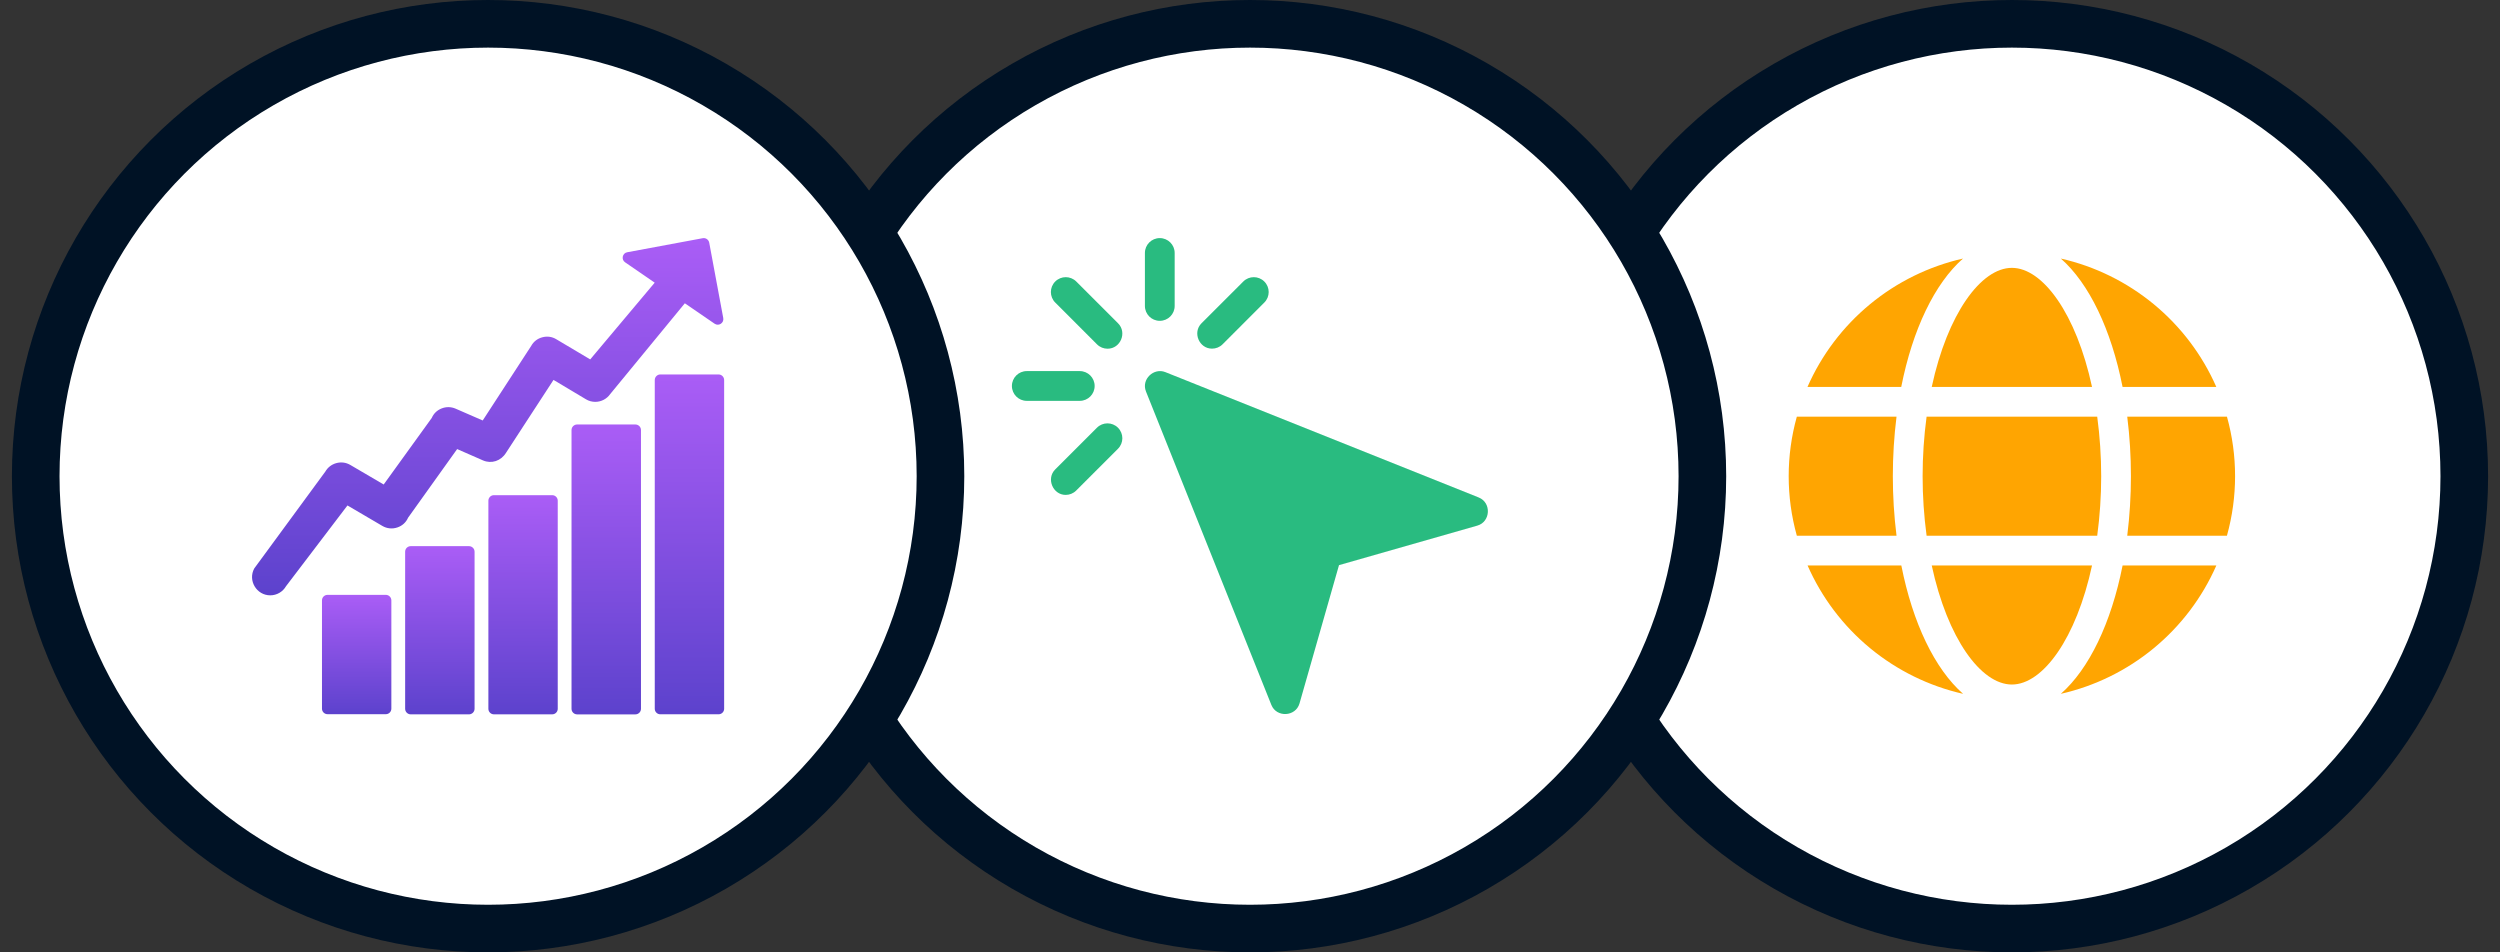 <?xml version="1.0" encoding="UTF-8"?>
<svg xmlns="http://www.w3.org/2000/svg" width="105" height="40" viewBox="0 0 105 40" fill="none">
  <rect x="0" y="0" width="105" height="40" fill="#333333" stroke="none"/>
  <circle cx="84.5" cy="20" r="19" fill="white" stroke="#001225" stroke-width="2"></circle>
  <path d="M87.865 16.25C87.206 13.188 85.8 11.25 84.499 11.25C83.198 11.25 81.792 13.188 81.133 16.25H87.865Z" fill="#FFA501"></path>
  <path d="M80.75 20C80.75 20.836 80.806 21.671 80.917 22.5H88.083C88.194 21.671 88.25 20.836 88.25 20C88.25 19.164 88.194 18.329 88.083 17.5H80.917C80.806 18.329 80.75 19.164 80.75 20Z" fill="#FFA501"></path>
  <path d="M81.133 23.75C81.792 26.812 83.198 28.75 84.499 28.75C85.8 28.75 87.206 26.812 87.865 23.75H81.133Z" fill="#FFA501"></path>
  <path d="M89.148 16.251H93.085C92.494 14.904 91.595 13.715 90.461 12.779C89.326 11.843 87.989 11.185 86.555 10.859C87.74 11.902 88.67 13.831 89.148 16.251Z" fill="#FFA501"></path>
  <path d="M93.532 17.5H89.344C89.448 18.329 89.499 19.164 89.499 20C89.499 20.836 89.447 21.671 89.344 22.5H93.531C93.987 20.864 93.988 19.136 93.532 17.5Z" fill="#FFA501"></path>
  <path d="M86.555 29.141C87.989 28.816 89.327 28.158 90.461 27.222C91.596 26.286 92.495 25.096 93.087 23.75H89.149C88.67 26.169 87.74 28.098 86.555 29.141Z" fill="#FFA501"></path>
  <path d="M79.856 23.75H75.918C76.51 25.096 77.409 26.286 78.543 27.222C79.677 28.158 81.016 28.816 82.45 29.141C81.263 28.098 80.333 26.169 79.856 23.75Z" fill="#FFA501"></path>
  <path d="M82.446 10.859C81.012 11.185 79.674 11.842 78.539 12.779C77.405 13.715 76.506 14.904 75.914 16.251H79.852C80.33 13.831 81.26 11.902 82.446 10.859Z" fill="#FFA501"></path>
  <path d="M79.499 20C79.499 19.164 79.551 18.329 79.654 17.5H75.467C75.011 19.136 75.011 20.864 75.467 22.5H79.654C79.551 21.671 79.499 20.836 79.499 20Z" fill="#FFA501"></path>
  <circle cx="52.5" cy="20" r="19" fill="white" stroke="#001225" stroke-width="2"></circle>
  <path d="M62.108 20.895C62.108 20.895 48.97 15.639 48.944 15.629C48.46 15.435 47.926 15.928 48.131 16.442C48.131 16.442 53.387 29.58 53.397 29.606C53.614 30.148 54.418 30.105 54.579 29.546L56.238 23.736C56.238 23.736 62.026 22.082 62.048 22.076C62.607 21.916 62.648 21.111 62.108 20.895Z" fill="#29BB80"></path>
  <path d="M45.204 11.824C44.959 11.58 44.564 11.58 44.32 11.824C44.076 12.068 44.076 12.464 44.32 12.707L46.075 14.463C46.197 14.585 46.357 14.646 46.517 14.646C47.064 14.646 47.346 13.966 46.959 13.579L45.204 11.824Z" fill="#29BB80"></path>
  <path d="M50.904 14.643C51.065 14.643 51.225 14.583 51.346 14.463L53.101 12.707C53.346 12.464 53.346 12.068 53.101 11.824C52.857 11.58 52.462 11.58 52.218 11.824C52.218 11.824 50.47 13.571 50.462 13.579C50.077 13.964 50.364 14.644 50.904 14.643Z" fill="#29BB80"></path>
  <path d="M46.072 17.964C46.072 17.964 44.324 19.711 44.316 19.719C43.934 20.102 44.22 20.786 44.758 20.786C44.918 20.786 45.078 20.725 45.2 20.603L46.955 18.848C47.2 18.604 47.2 18.209 46.955 17.964C46.711 17.72 46.316 17.72 46.072 17.964Z" fill="#29BB80"></path>
  <path d="M45.975 16.211C45.975 15.866 45.696 15.586 45.35 15.586H43.125C42.779 15.586 42.5 15.866 42.5 16.211C42.5 16.556 42.779 16.836 43.125 16.836H45.35C45.696 16.836 45.975 16.556 45.975 16.211Z" fill="#29BB80"></path>
  <path d="M48.711 13.475C49.056 13.475 49.336 13.195 49.336 12.85V10.625C49.336 10.28 49.056 10 48.711 10C48.365 10 48.086 10.28 48.086 10.625V12.85C48.086 13.195 48.365 13.475 48.711 13.475Z" fill="#29BB80"></path>
  <circle cx="20.5" cy="20" r="19" fill="white" stroke="#001225" stroke-width="2"></circle>
  <path fill-rule="evenodd" clip-rule="evenodd" d="M16.204 29.996H13.757C13.627 29.996 13.523 29.892 13.523 29.763V25.218C13.523 25.088 13.627 24.984 13.757 24.984H16.204C16.333 24.984 16.437 25.088 16.437 25.218V29.763C16.437 29.892 16.333 29.996 16.204 29.996Z" fill="url(#paint0_linear_293_26181)"></path>
  <path fill-rule="evenodd" clip-rule="evenodd" d="M19.696 30.003H17.252C17.122 30.003 17.016 29.898 17.016 29.769V23.171C17.016 23.042 17.122 22.938 17.252 22.938H19.696C19.825 22.938 19.932 23.042 19.932 23.171V29.769C19.932 29.898 19.825 30.003 19.696 30.003Z" fill="url(#paint1_linear_293_26181)"></path>
  <path fill-rule="evenodd" clip-rule="evenodd" d="M23.192 30.002H20.745C20.616 30.002 20.512 29.898 20.512 29.769V21.03C20.512 20.901 20.616 20.797 20.745 20.797H23.192C23.321 20.797 23.425 20.901 23.425 21.03V29.769C23.425 29.898 23.321 30.002 23.192 30.002Z" fill="url(#paint2_linear_293_26181)"></path>
  <path fill-rule="evenodd" clip-rule="evenodd" d="M26.684 30.004H24.24C24.111 30.004 24.004 29.9 24.004 29.77V18.062C24.004 17.932 24.111 17.828 24.24 17.828H26.684C26.814 17.828 26.921 17.932 26.921 18.062V29.77C26.921 29.9 26.814 30.004 26.684 30.004Z" fill="url(#paint3_linear_293_26181)"></path>
  <path fill-rule="evenodd" clip-rule="evenodd" d="M30.18 30H27.733C27.604 30 27.5 29.896 27.5 29.767V15.963C27.5 15.833 27.604 15.727 27.733 15.727H30.18C30.31 15.727 30.414 15.833 30.414 15.963V29.767C30.414 29.896 30.31 30 30.18 30Z" fill="url(#paint4_linear_293_26181)"></path>
  <path fill-rule="evenodd" clip-rule="evenodd" d="M11.35 25.004C10.779 25.004 10.402 24.385 10.678 23.876C10.684 23.865 10.689 23.856 10.698 23.848L13.662 19.809C13.764 19.632 13.924 19.508 14.121 19.452C14.326 19.396 14.531 19.421 14.714 19.528L16.115 20.349L18.134 17.553C18.213 17.37 18.354 17.233 18.542 17.157C18.736 17.078 18.944 17.081 19.138 17.165L20.274 17.66L22.311 14.527C22.412 14.344 22.575 14.22 22.775 14.167C22.98 14.111 23.186 14.139 23.366 14.249L24.789 15.095L27.497 11.872L26.254 11.017C26.082 10.902 26.139 10.632 26.341 10.595L29.511 10.005C29.64 9.979 29.761 10.064 29.787 10.19L30.377 13.36C30.414 13.565 30.186 13.714 30.014 13.596L28.763 12.738L25.63 16.549C25.486 16.755 25.253 16.878 25 16.878C24.865 16.878 24.727 16.842 24.609 16.769L23.247 15.956L21.256 19.013C21.042 19.362 20.643 19.491 20.286 19.337L19.2 18.861L17.141 21.741C17.054 21.938 16.899 22.082 16.691 22.152C16.478 22.225 16.253 22.203 16.056 22.087L14.593 21.229L12.014 24.619C11.879 24.855 11.626 25.004 11.35 25.004Z" fill="url(#paint5_linear_293_26181)"></path>
  <defs>
    <linearGradient id="paint0_linear_293_26181" x1="14.98" y1="24.984" x2="14.98" y2="32.602" gradientUnits="userSpaceOnUse">
      <stop stop-color="#AA5DF6"></stop>
      <stop offset="1" stop-color="#3434B7"></stop>
    </linearGradient>
    <linearGradient id="paint1_linear_293_26181" x1="18.474" y1="22.938" x2="18.474" y2="33.676" gradientUnits="userSpaceOnUse">
      <stop stop-color="#AA5DF6"></stop>
      <stop offset="1" stop-color="#3434B7"></stop>
    </linearGradient>
    <linearGradient id="paint2_linear_293_26181" x1="21.969" y1="20.797" x2="21.969" y2="34.789" gradientUnits="userSpaceOnUse">
      <stop stop-color="#AA5DF6"></stop>
      <stop offset="1" stop-color="#3434B7"></stop>
    </linearGradient>
    <linearGradient id="paint3_linear_293_26181" x1="25.462" y1="17.828" x2="25.462" y2="36.335" gradientUnits="userSpaceOnUse">
      <stop stop-color="#AA5DF6"></stop>
      <stop offset="1" stop-color="#3434B7"></stop>
    </linearGradient>
    <linearGradient id="paint4_linear_293_26181" x1="28.957" y1="15.727" x2="28.957" y2="37.422" gradientUnits="userSpaceOnUse">
      <stop stop-color="#AA5DF6"></stop>
      <stop offset="1" stop-color="#3434B7"></stop>
    </linearGradient>
    <linearGradient id="paint5_linear_293_26181" x1="20.483" y1="10" x2="20.483" y2="32.806" gradientUnits="userSpaceOnUse">
      <stop stop-color="#AA5DF6"></stop>
      <stop offset="1" stop-color="#3434B7"></stop>
    </linearGradient>
  </defs>
</svg>
